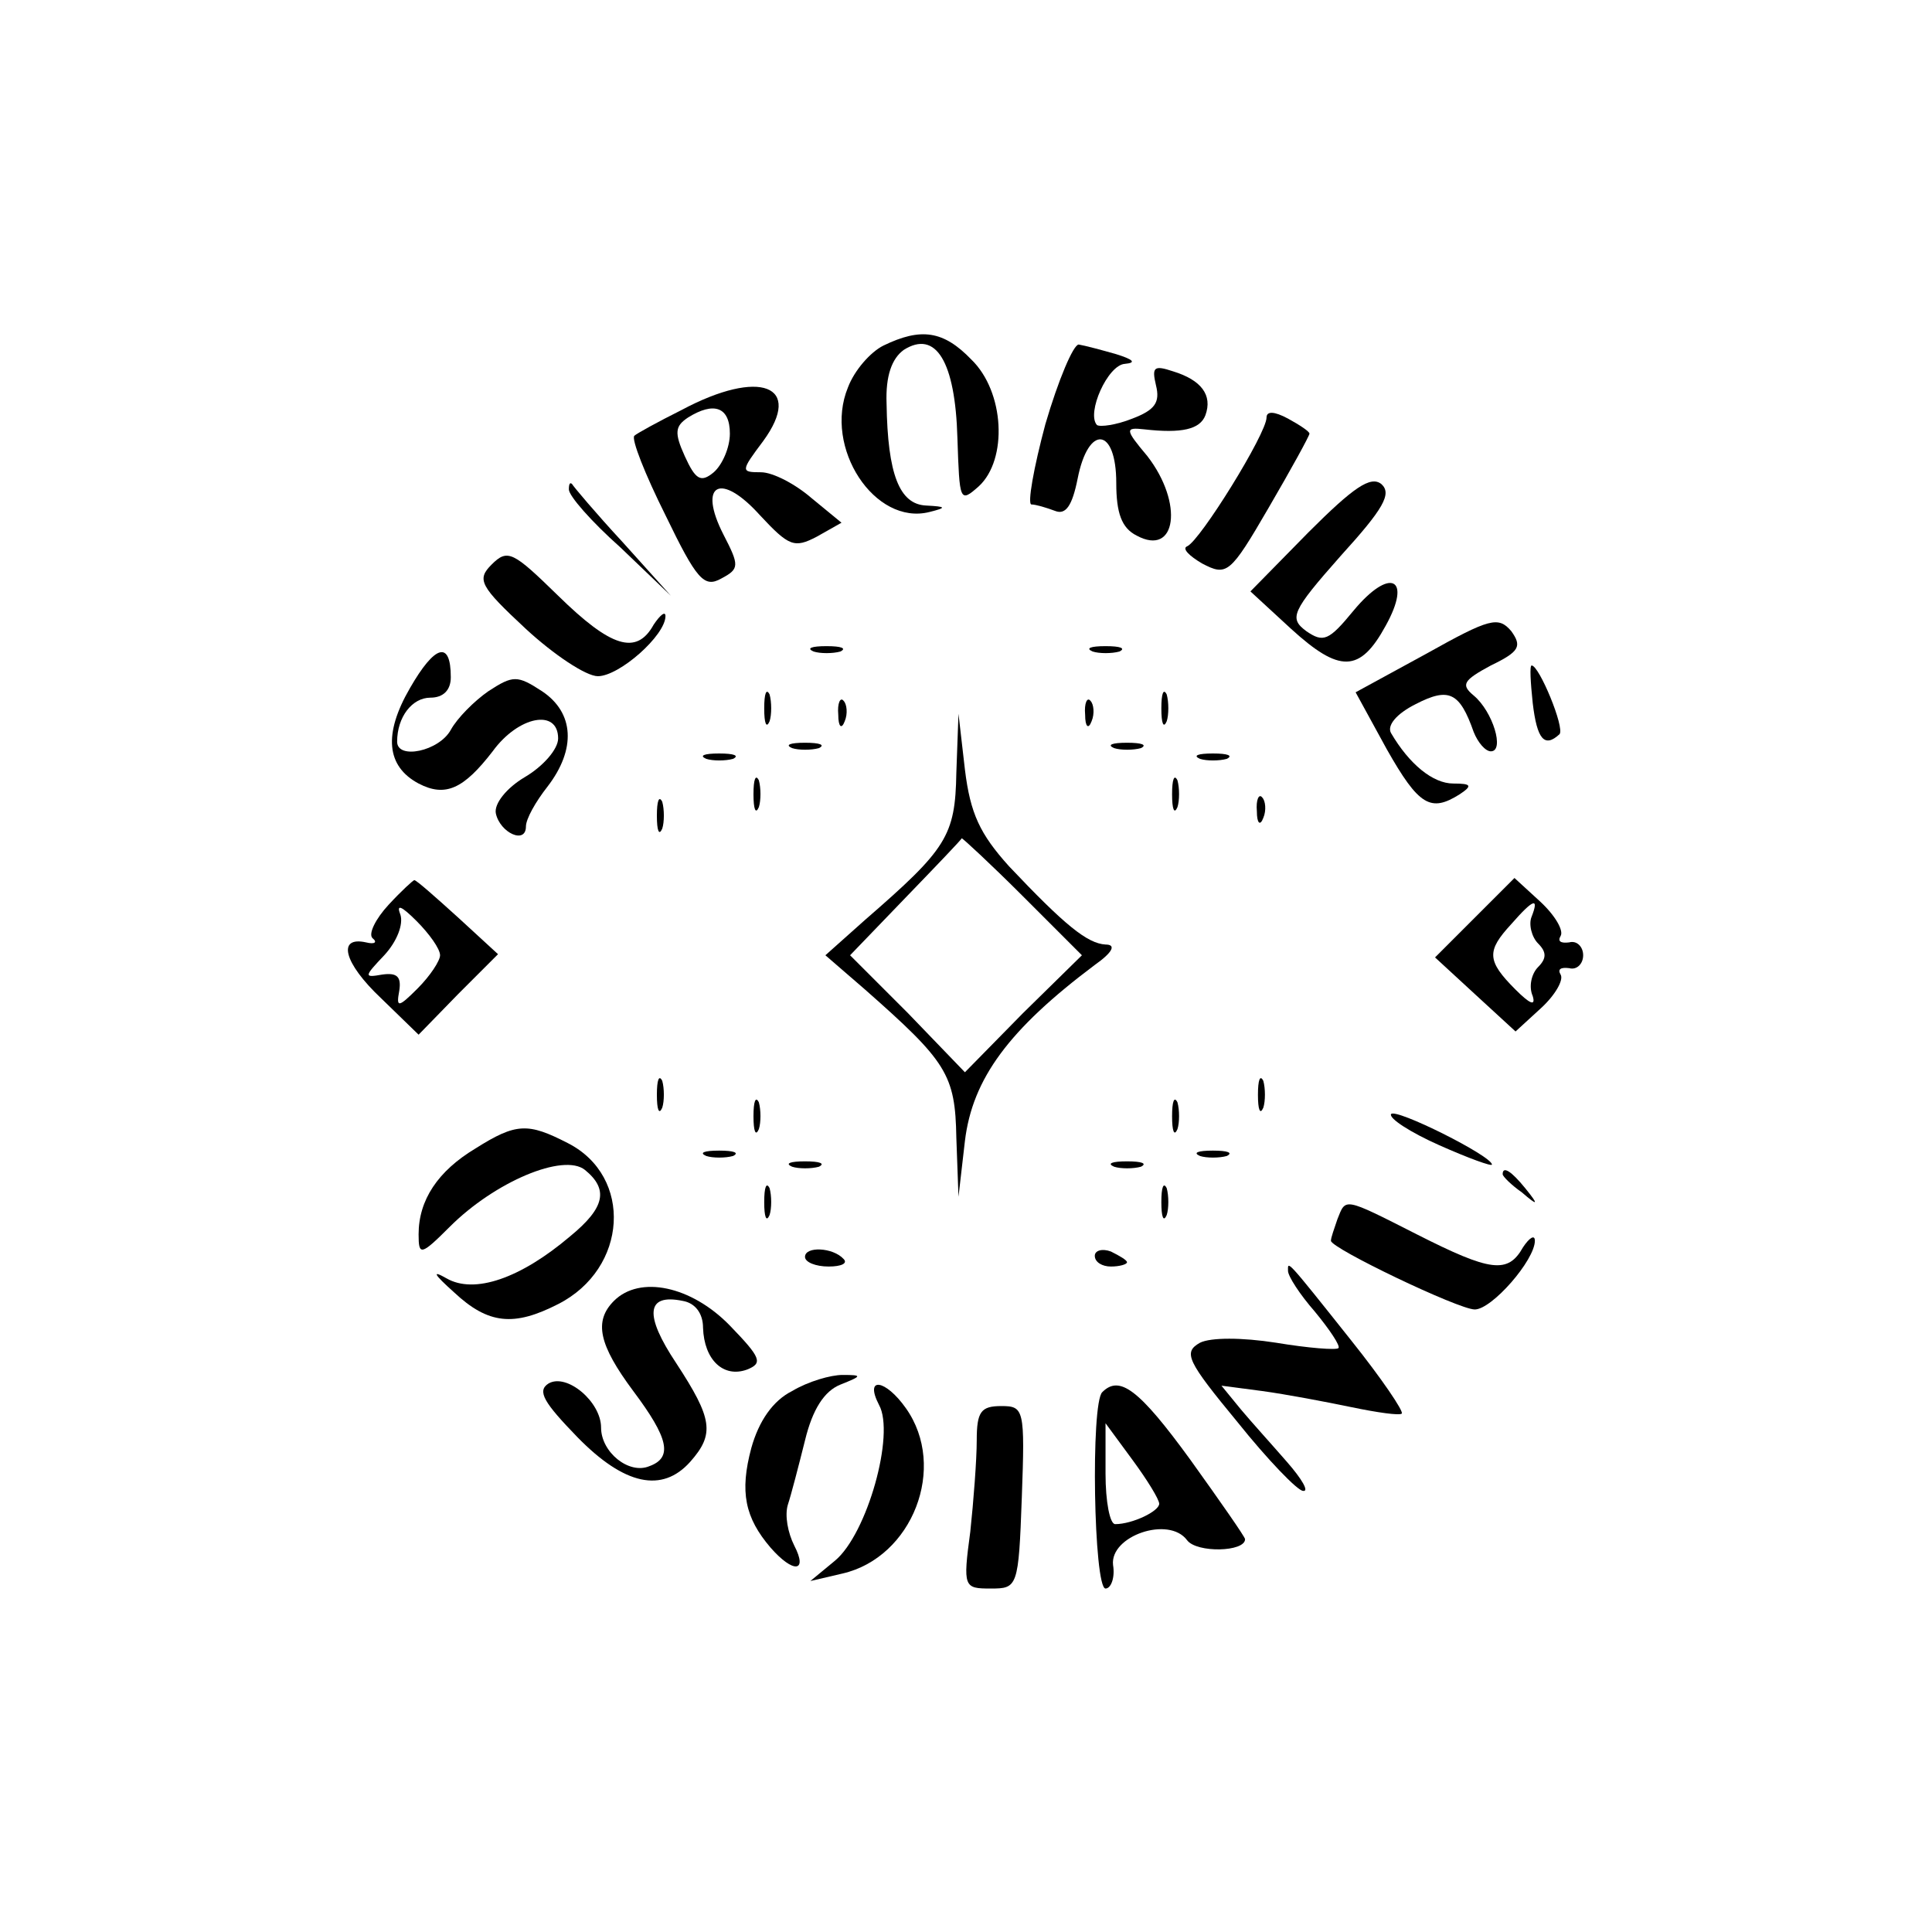 <?xml version="1.0" encoding="UTF-8" standalone="no"?> <svg xmlns="http://www.w3.org/2000/svg" version="1.0" width="180pt" height="180pt" viewBox="0 0 180 180" preserveAspectRatio="xMidYMid meet"><g transform="translate(0,180) scale(0.1,-0.1)" fill="#000000" stroke="none"><path d="M823 1478 c-12 -6 -27 -23 -33 -39 -23 -56 25 -129 76 -116 16 4 16 5 -3 6 -25 1 -36 29 -37 95 -1 26 5 42 16 50 30 19 48 -11 50 -82 2 -59 2 -61 20 -45 27 25 24 88 -7 118 -26 27 -47 30 -82 13z"></path><path d="M974 1405 c-11 -41 -17 -75 -13 -75 4 0 14 -3 22 -6 10 -4 16 5 21 30 10 51 36 48 36 -4 0 -28 5 -42 19 -49 37 -20 44 30 10 74 -21 25 -21 27 -3 25 35 -4 52 0 57 13 7 19 -4 33 -30 41 -18 6 -20 4 -16 -13 4 -16 -1 -23 -22 -31 -15 -6 -30 -8 -33 -6 -10 11 10 56 26 57 11 1 8 4 -8 9 -14 4 -29 8 -35 9 -5 0 -19 -33 -31 -74z"></path><path d="M635 1418 c-22 -11 -42 -22 -44 -24 -3 -3 10 -36 29 -74 29 -60 36 -68 52 -59 17 9 17 12 2 41 -24 47 -3 59 34 18 27 -29 32 -31 53 -20 l23 13 -28 23 c-15 13 -36 24 -47 24 -19 0 -19 1 2 29 38 52 -3 68 -76 29z m45 -22 c0 -13 -7 -29 -15 -36 -12 -10 -17 -7 -27 15 -10 22 -9 28 3 36 24 15 39 10 39 -15z"></path><path d="M1180 1411 c0 -15 -62 -115 -74 -120 -5 -2 2 -9 14 -16 23 -12 26 -10 62 52 21 36 38 67 38 69 0 2 -9 8 -20 14 -13 7 -20 7 -20 1z"></path><path d="M1219 1304 l-54 -55 38 -35 c45 -41 64 -41 88 3 25 45 4 55 -30 14 -23 -28 -28 -30 -44 -19 -16 12 -14 18 32 70 40 44 48 58 38 67 -10 8 -26 -3 -68 -45z"></path><path d="M530 1344 c0 -6 21 -30 48 -54 l47 -45 -45 50 c-25 27 -46 52 -47 54 -2 2 -3 0 -3 -5z"></path><path d="M458 1274 c-14 -14 -11 -20 32 -60 26 -24 56 -44 67 -44 20 0 63 38 63 56 0 5 -5 1 -11 -8 -16 -29 -40 -21 -89 27 -42 41 -47 44 -62 29z"></path><path d="M1329 1191 l-66 -36 29 -53 c30 -53 41 -59 68 -42 12 8 11 10 -6 10 -19 0 -41 18 -58 47 -4 7 5 18 23 27 31 16 41 11 54 -26 4 -10 11 -18 16 -18 13 0 2 37 -16 52 -12 10 -10 14 16 28 27 13 29 18 19 32 -12 14 -20 12 -79 -21z"></path><path d="M382 1159 c-25 -43 -22 -73 8 -89 25 -13 42 -5 69 30 24 33 61 40 61 12 0 -10 -14 -26 -31 -36 -17 -10 -29 -25 -27 -34 4 -18 28 -29 28 -12 0 7 9 23 20 37 27 35 25 69 -5 89 -23 15 -27 15 -50 0 -13 -9 -29 -25 -35 -36 -11 -20 -50 -28 -50 -11 0 23 14 41 31 41 12 0 19 7 19 19 0 35 -15 30 -38 -10z"></path><path d="M758 1193 c6 -2 18 -2 25 0 6 3 1 5 -13 5 -14 0 -19 -2 -12 -5z"></path><path d="M1018 1193 c6 -2 18 -2 25 0 6 3 1 5 -13 5 -14 0 -19 -2 -12 -5z"></path><path d="M1428 1145 c4 -34 11 -42 25 -29 5 6 -19 64 -26 64 -2 0 -1 -16 1 -35z"></path><path d="M712 1140 c0 -14 2 -19 5 -12 2 6 2 18 0 25 -3 6 -5 1 -5 -13z"></path><path d="M1082 1140 c0 -14 2 -19 5 -12 2 6 2 18 0 25 -3 6 -5 1 -5 -13z"></path><path d="M781 1134 c0 -11 3 -14 6 -6 3 7 2 16 -1 19 -3 4 -6 -2 -5 -13z"></path><path d="M1011 1134 c0 -11 3 -14 6 -6 3 7 2 16 -1 19 -3 4 -6 -2 -5 -13z"></path><path d="M891 1080 c-1 -59 -9 -71 -85 -137 l-37 -33 37 -32 c76 -67 84 -79 85 -138 l2 -55 6 52 c7 58 41 104 121 164 17 12 20 19 10 19 -17 1 -38 18 -90 73 -27 30 -36 49 -41 90 l-6 52 -2 -55z m62 -115 l55 -55 -55 -54 -54 -55 -53 55 -54 54 52 54 c28 29 52 54 52 55 1 0 27 -24 57 -54z"></path><path d="M738 1103 c6 -2 18 -2 25 0 6 3 1 5 -13 5 -14 0 -19 -2 -12 -5z"></path><path d="M1038 1103 c6 -2 18 -2 25 0 6 3 1 5 -13 5 -14 0 -19 -2 -12 -5z"></path><path d="M658 1093 c6 -2 18 -2 25 0 6 3 1 5 -13 5 -14 0 -19 -2 -12 -5z"></path><path d="M1118 1093 c6 -2 18 -2 25 0 6 3 1 5 -13 5 -14 0 -19 -2 -12 -5z"></path><path d="M702 1060 c0 -14 2 -19 5 -12 2 6 2 18 0 25 -3 6 -5 1 -5 -13z"></path><path d="M1092 1060 c0 -14 2 -19 5 -12 2 6 2 18 0 25 -3 6 -5 1 -5 -13z"></path><path d="M612 1040 c0 -14 2 -19 5 -12 2 6 2 18 0 25 -3 6 -5 1 -5 -13z"></path><path d="M1171 1044 c0 -11 3 -14 6 -6 3 7 2 16 -1 19 -3 4 -6 -2 -5 -13z"></path><path d="M362 957 c-12 -13 -19 -27 -15 -31 5 -4 2 -6 -6 -4 -27 6 -21 -19 14 -52 l35 -34 37 38 37 37 -37 34 c-21 19 -39 35 -41 35 -1 0 -12 -10 -24 -23z m48 -47 c0 -5 -9 -19 -21 -31 -18 -18 -20 -18 -17 -2 2 13 -2 17 -16 15 -17 -3 -17 -2 2 18 12 13 18 29 15 38 -4 10 1 8 15 -6 12 -12 22 -26 22 -32z"></path><path d="M1374 945 l-37 -37 38 -35 37 -34 24 22 c13 12 21 26 18 31 -3 5 0 7 8 6 7 -2 13 4 13 12 0 8 -6 14 -13 12 -8 -1 -11 1 -8 6 3 5 -5 19 -19 32 l-24 22 -37 -37z m53 1 c-3 -7 0 -19 6 -25 8 -8 8 -14 0 -22 -6 -6 -9 -18 -5 -27 3 -10 -3 -7 -16 6 -27 27 -27 36 -4 61 21 24 26 25 19 7z"></path><path d="M612 780 c0 -14 2 -19 5 -12 2 6 2 18 0 25 -3 6 -5 1 -5 -13z"></path><path d="M1172 780 c0 -14 2 -19 5 -12 2 6 2 18 0 25 -3 6 -5 1 -5 -13z"></path><path d="M702 760 c0 -14 2 -19 5 -12 2 6 2 18 0 25 -3 6 -5 1 -5 -13z"></path><path d="M1092 760 c0 -14 2 -19 5 -12 2 6 2 18 0 25 -3 6 -5 1 -5 -13z"></path><path d="M1296 762 c-2 -4 18 -17 45 -29 27 -12 49 -20 49 -18 0 8 -90 53 -94 47z"></path><path d="M443 730 c-35 -21 -53 -48 -53 -80 0 -20 2 -20 29 7 42 42 106 69 126 53 22 -18 19 -35 -14 -62 -46 -39 -89 -54 -115 -39 -14 8 -12 4 7 -13 32 -30 56 -32 97 -11 65 33 70 119 9 150 -37 19 -48 19 -86 -5z"></path><path d="M658 723 c6 -2 18 -2 25 0 6 3 1 5 -13 5 -14 0 -19 -2 -12 -5z"></path><path d="M1118 723 c6 -2 18 -2 25 0 6 3 1 5 -13 5 -14 0 -19 -2 -12 -5z"></path><path d="M738 713 c6 -2 18 -2 25 0 6 3 1 5 -13 5 -14 0 -19 -2 -12 -5z"></path><path d="M1038 713 c6 -2 18 -2 25 0 6 3 1 5 -13 5 -14 0 -19 -2 -12 -5z"></path><path d="M1400 706 c0 -2 8 -10 18 -17 15 -13 16 -12 3 4 -13 16 -21 21 -21 13z"></path><path d="M712 680 c0 -14 2 -19 5 -12 2 6 2 18 0 25 -3 6 -5 1 -5 -13z"></path><path d="M1082 680 c0 -14 2 -19 5 -12 2 6 2 18 0 25 -3 6 -5 1 -5 -13z"></path><path d="M1246 664 c-3 -9 -6 -17 -6 -20 0 -7 119 -64 134 -64 16 0 56 46 56 64 0 6 -5 3 -11 -6 -14 -25 -30 -23 -99 12 -69 35 -66 34 -74 14z"></path><path d="M750 629 c0 -5 10 -9 22 -9 12 0 18 3 14 7 -10 11 -36 12 -36 2z"></path><path d="M1020 630 c0 -6 7 -10 15 -10 8 0 15 2 15 4 0 2 -7 6 -15 10 -8 3 -15 1 -15 -4z"></path><path d="M1200 616 c0 -5 11 -22 25 -38 14 -17 24 -32 22 -34 -2 -2 -28 0 -58 5 -32 5 -61 5 -71 0 -16 -9 -12 -17 35 -74 28 -35 56 -64 61 -64 6 -1 -1 11 -15 27 -13 15 -33 37 -43 49 l-18 22 38 -5 c22 -3 59 -10 83 -15 24 -5 45 -8 47 -6 2 2 -19 33 -47 68 -62 78 -59 74 -59 65z"></path><path d="M572 588 c-19 -19 -14 -41 18 -84 33 -44 37 -62 15 -70 -19 -8 -45 13 -45 36 0 24 -32 51 -49 41 -11 -7 -4 -18 27 -50 44 -45 79 -52 105 -23 23 26 21 40 -13 92 -30 45 -28 65 6 58 12 -2 19 -12 19 -25 1 -30 19 -47 41 -39 15 6 13 11 -16 41 -36 37 -84 47 -108 23z"></path><path d="M738 504 c-18 -9 -31 -28 -38 -53 -11 -41 -6 -65 18 -93 21 -24 35 -23 22 2 -6 12 -9 28 -6 38 3 9 10 36 16 60 7 29 18 46 33 52 20 8 21 9 2 9 -11 0 -32 -6 -47 -15z"></path><path d="M819 491 c15 -27 -11 -120 -41 -145 l-23 -19 30 7 c65 15 98 99 59 154 -19 27 -39 30 -25 3z"></path><path d="M1027 503 c-11 -10 -8 -183 3 -183 5 0 9 10 7 22 -3 27 52 46 69 23 9 -12 54 -11 54 1 0 2 -23 35 -51 74 -48 66 -66 79 -82 63z m53 -104 c0 -7 -25 -19 -41 -19 -5 0 -9 21 -9 47 l0 47 25 -34 c14 -19 25 -37 25 -41z"></path><path d="M910 458 c0 -18 -3 -57 -6 -85 -7 -52 -6 -53 19 -53 25 0 26 1 29 85 3 82 2 85 -19 85 -19 0 -23 -5 -23 -32z"></path></g></svg> 